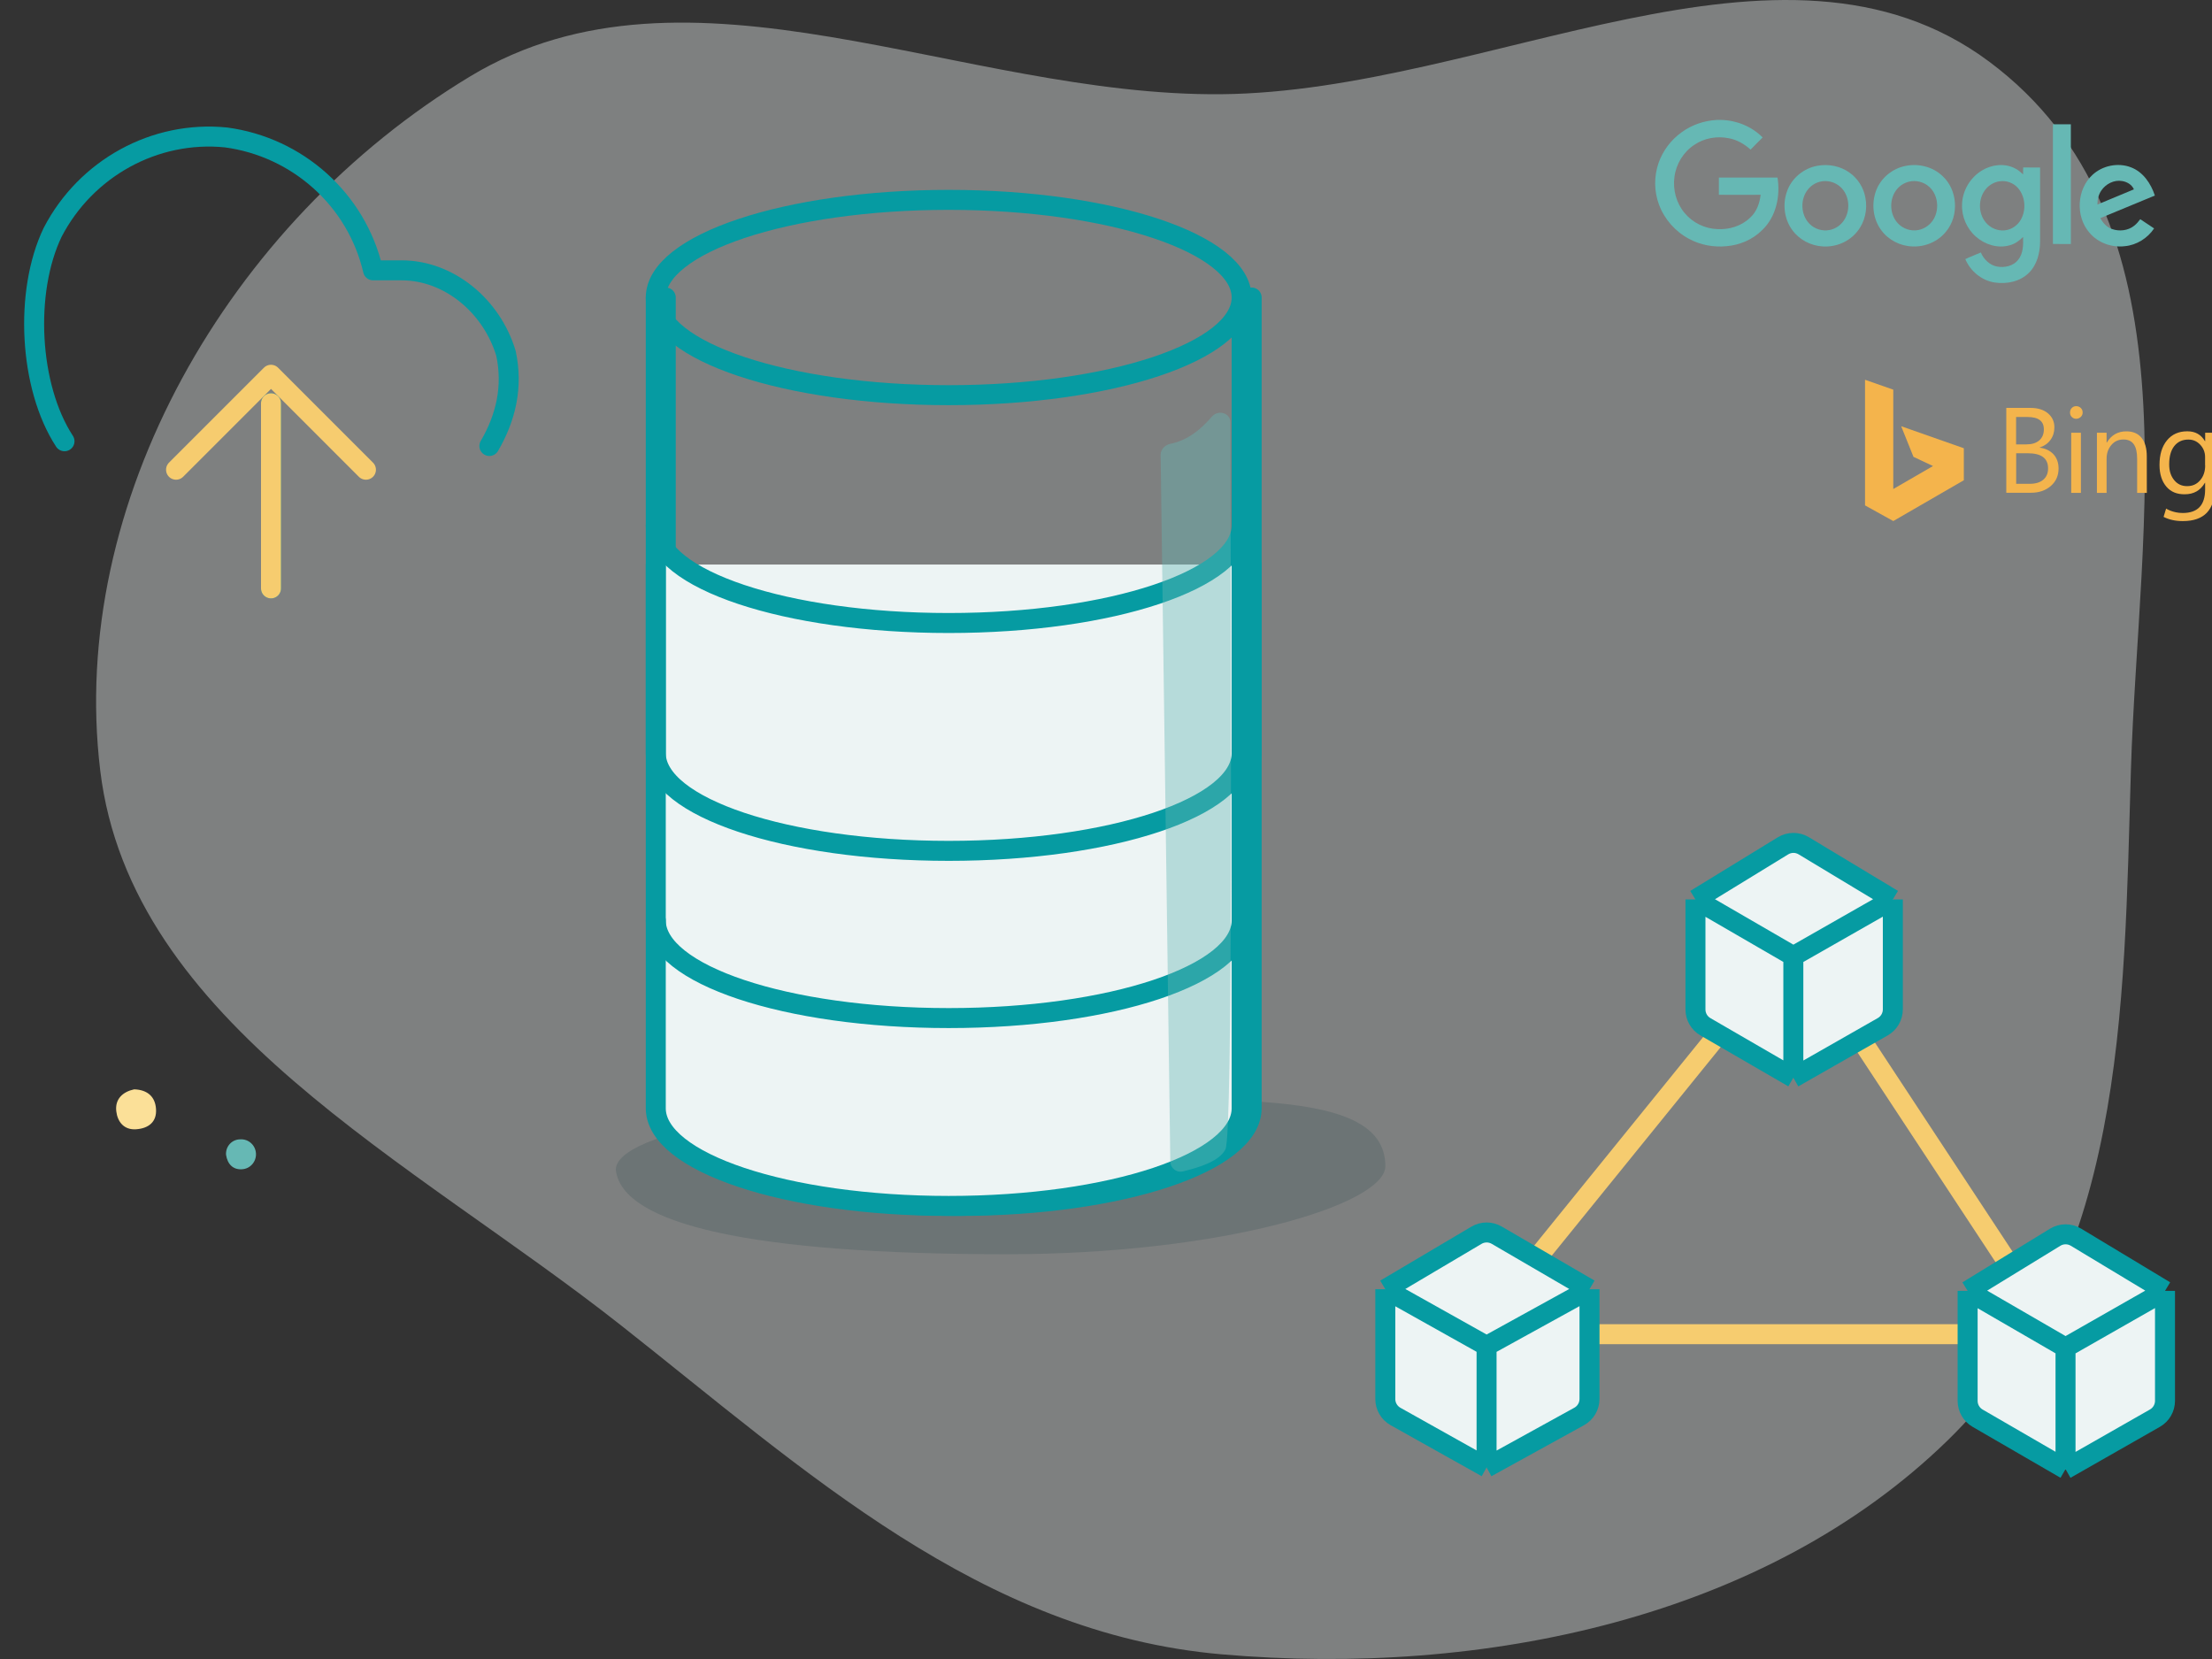 <svg width="160" height="120" viewBox="0 0 160 120" fill="none" xmlns="http://www.w3.org/2000/svg">
<rect x="0" y="0" width="160" height="120" fill="#333333" stroke="none"/>
<g clip-path="url(#clip0)">
<rect width="160" height="120" fill=""/>
<path opacity="0.4" fill-rule="evenodd" clip-rule="evenodd" d="M154.134 55.726C154.68 37.661 159.1 15.775 143.863 4.444C128.865 -6.71 107.614 6.626 88.363 6.814C69.528 6.998 49.797 -3.997 34.023 5.516C16.444 16.116 4.924 36.449 7.249 55.726C9.456 74.024 29.762 83.918 44.92 95.867C58.234 106.361 70.94 118.145 88.363 119.662C107.365 121.317 127.696 117.002 140.845 104.22C153.77 91.656 153.61 73.054 154.134 55.726Z" fill="#EDF4F4"/>
<path opacity="0.2" d="M100.206 84.351C100.206 87.125 88.431 90.722 72.816 90.722C54.409 90.722 44.985 88.581 44.543 84.615C44.543 81.841 57.201 79.593 72.816 79.593C88.431 79.593 100.206 78.535 100.206 84.351Z" fill="#24484B"/>
<path d="M48.156 40.843V80.165C48.156 84.074 57.574 87.228 69.346 87.228C81.117 87.228 90.535 84.074 90.535 80.165V40.843" fill="#EDF4F4"/>
<path d="M48.156 40.843V80.165C48.156 84.074 57.574 87.228 69.346 87.228C81.117 87.228 90.535 84.074 90.535 80.165V40.843" stroke="#069BA2" stroke-width="1.446" stroke-linecap="round" stroke-linejoin="round"/>
<path d="M48.156 21.52V54.481C48.156 58.39 57.574 61.545 69.346 61.545C81.117 61.545 90.535 58.39 90.535 54.481V21.52" stroke="#069BA2" stroke-width="1.446" stroke-linecap="round" stroke-linejoin="round"/>
<path d="M47.434 40.843V80.165C47.434 84.074 56.851 87.228 68.623 87.228C80.395 87.228 89.812 84.074 89.812 80.165V40.843" fill="#EDF4F4"/>
<path d="M47.434 40.843V80.165C47.434 84.074 56.851 87.228 68.623 87.228C80.395 87.228 89.812 84.074 89.812 80.165V40.843" stroke="#069BA2" stroke-width="1.446" stroke-linecap="round" stroke-linejoin="round"/>
<path d="M89.812 38.001C89.812 41.909 80.395 45.064 68.623 45.064C56.851 45.064 47.434 41.909 47.434 38.001" stroke="#069BA2" stroke-width="1.446" stroke-linecap="round" stroke-linejoin="round"/>
<path d="M89.812 66.577C89.812 70.485 80.395 73.64 68.623 73.64C56.851 73.64 47.434 70.485 47.434 66.577" stroke="#069BA2" stroke-width="1.446" stroke-linecap="round" stroke-linejoin="round"/>
<path d="M47.434 21.52V54.481C47.434 58.39 56.851 61.545 68.623 61.545C80.395 61.545 89.812 58.39 89.812 54.481V21.52" stroke="#069BA2" stroke-width="1.446" stroke-linecap="round" stroke-linejoin="round"/>
<path d="M68.623 28.584C80.325 28.584 89.812 25.421 89.812 21.521C89.812 17.62 80.325 14.457 68.623 14.457C56.92 14.457 47.434 17.62 47.434 21.521C47.434 25.421 56.92 28.584 68.623 28.584Z" stroke="#069BA2" stroke-width="1.446" stroke-linecap="round" stroke-linejoin="round"/>
<path opacity="0.4" d="M84.67 32.098C85.924 31.853 86.915 31.007 87.642 30.151C88.105 29.606 89.002 29.853 89.003 30.568C89.019 48.47 89.193 82.027 88.64 83.132C88.199 84.015 86.677 84.462 85.553 84.732C85.099 84.841 84.658 84.493 84.652 84.027L83.951 32.901C83.946 32.498 84.275 32.175 84.67 32.098Z" fill="#66B8B4"/>
<path d="M108.619 94.15L128.599 69.488C129.215 68.728 130.392 68.786 130.93 69.603L147.164 94.266C147.797 95.227 147.107 96.506 145.956 96.506H109.743C108.526 96.506 107.854 95.096 108.619 94.15Z" stroke="#F6CC6F" stroke-width="1.446"/>
<path d="M100.203 93.253L106.797 89.349C107.248 89.082 107.809 89.08 108.262 89.344L114.973 93.253V101.19C114.973 101.717 114.686 102.202 114.225 102.457L107.528 106.147L100.942 102.458C100.486 102.203 100.203 101.72 100.203 101.197V93.253Z" fill="#EDF4F4"/>
<path d="M100.203 93.253L106.797 89.349C107.248 89.082 107.809 89.08 108.262 89.344L114.973 93.253M100.203 93.253L107.528 97.356M100.203 93.253V101.197C100.203 101.72 100.486 102.203 100.942 102.458L107.528 106.147M107.528 97.356L114.973 93.253M107.528 97.356V106.147M114.973 93.253V101.19C114.973 101.717 114.686 102.202 114.225 102.457L107.528 106.147" stroke="#069BA2" stroke-width="1.446"/>
<path d="M142.324 93.372L148.656 89.493C149.116 89.212 149.695 89.21 150.157 89.488L156.601 93.372V101.323C156.601 101.842 156.323 102.322 155.872 102.579L149.405 106.266L143.045 102.581C142.599 102.322 142.324 101.846 142.324 101.33V93.372Z" fill="#EDF4F4"/>
<path d="M142.324 93.372L148.656 89.493C149.116 89.212 149.695 89.21 150.157 89.488L156.601 93.372M142.324 93.372L149.405 97.474M142.324 93.372V101.33C142.324 101.846 142.599 102.322 143.045 102.581L149.405 106.266M149.405 97.474L156.601 93.372M149.405 97.474V106.266M156.601 93.372V101.323C156.601 101.842 156.323 102.322 155.872 102.579L149.405 106.266" stroke="#069BA2" stroke-width="1.446"/>
<path d="M122.637 65.06L128.968 61.182C129.428 60.9 130.007 60.898 130.47 61.177L136.914 65.06V73.011C136.914 73.531 136.635 74.01 136.184 74.267L129.717 77.954L123.358 74.269C122.911 74.011 122.637 73.534 122.637 73.018V65.06Z" fill="#EDF4F4"/>
<path d="M122.637 65.06L128.968 61.182C129.428 60.9 130.007 60.898 130.47 61.177L136.914 65.06M122.637 65.06L129.717 69.163M122.637 65.06V73.018C122.637 73.534 122.911 74.011 123.358 74.269L129.717 77.954M129.717 69.163L136.914 65.06M129.717 69.163V77.954M136.914 65.06V73.011C136.914 73.531 136.635 74.01 136.184 74.267L129.717 77.954" stroke="#069BA2" stroke-width="1.446"/>
<path d="M35.397 32.259C36.599 30.199 37.114 27.967 36.599 25.563C35.569 22.129 32.479 19.554 29.045 19.554H26.985C25.783 14.403 21.491 10.626 16.34 9.94C11.19 9.425 6.211 12.171 3.807 16.807C1.747 21.099 2.09 27.967 4.665 31.916M19.602 29.169V42.56" stroke="#069BA2" stroke-width="1.446" stroke-linecap="round" stroke-linejoin="round"/>
<path d="M19.602 29.169V42.56" stroke="#F6CC6F" stroke-width="1.446" stroke-linecap="round" stroke-linejoin="round"/>
<path d="M26.469 33.976L19.602 27.108L12.734 33.976" stroke="#F6CC6F" stroke-width="1.446" stroke-linecap="round" stroke-linejoin="round"/>
<path d="M124.174 8.675H124.496C125.611 8.699 126.709 9.148 127.498 9.942C127.206 10.239 126.909 10.524 126.624 10.822C126.182 10.421 125.648 10.112 125.066 10.003C124.204 9.821 123.277 9.985 122.555 10.476C121.767 10.991 121.233 11.865 121.118 12.799C120.99 13.72 121.251 14.691 121.851 15.406C122.428 16.104 123.307 16.541 124.217 16.571C125.066 16.619 125.951 16.358 126.57 15.764C127.055 15.346 127.279 14.709 127.352 14.09C126.345 14.09 125.339 14.097 124.332 14.09V12.841H128.571C128.789 14.181 128.474 15.691 127.455 16.65C126.776 17.329 125.836 17.729 124.878 17.808C123.95 17.899 122.992 17.723 122.167 17.274C121.178 16.747 120.39 15.855 120.002 14.806C119.638 13.842 119.632 12.75 119.971 11.78C120.281 10.894 120.875 10.112 121.639 9.566C122.373 9.027 123.265 8.729 124.174 8.675Z" fill="#66B8B4"/>
<path d="M148.492 8.99H149.79V17.65C149.359 17.65 148.923 17.656 148.492 17.644C148.498 14.763 148.492 11.876 148.492 8.99Z" fill="#66B8B4"/>
<path d="M131.456 11.992C132.257 11.841 133.124 12.011 133.785 12.49C134.386 12.914 134.804 13.581 134.931 14.309C135.095 15.152 134.889 16.074 134.343 16.741C133.755 17.487 132.791 17.887 131.851 17.826C130.989 17.778 130.153 17.347 129.643 16.644C129.067 15.867 128.928 14.8 129.243 13.89C129.558 12.914 130.45 12.168 131.456 11.992ZM131.638 13.145C131.311 13.229 131.008 13.417 130.789 13.684C130.201 14.388 130.237 15.534 130.886 16.189C131.256 16.565 131.814 16.741 132.33 16.638C132.809 16.553 133.227 16.231 133.458 15.807C133.858 15.085 133.743 14.091 133.13 13.527C132.736 13.163 132.16 13.011 131.638 13.145Z" fill="#66B8B4"/>
<path d="M137.884 11.992C138.8 11.816 139.801 12.071 140.486 12.713C141.602 13.714 141.723 15.588 140.771 16.74C140.195 17.468 139.261 17.868 138.339 17.826C137.46 17.802 136.592 17.365 136.071 16.643C135.483 15.849 135.355 14.757 135.689 13.829C136.022 12.883 136.896 12.162 137.884 11.992ZM138.066 13.144C137.739 13.229 137.435 13.417 137.217 13.678C136.635 14.369 136.659 15.497 137.284 16.158C137.654 16.552 138.23 16.746 138.764 16.637C139.237 16.546 139.661 16.231 139.892 15.806C140.286 15.079 140.171 14.084 139.552 13.52C139.158 13.156 138.582 13.011 138.066 13.144Z" fill="#66B8B4"/>
<path d="M143.339 12.344C144.037 11.907 144.965 11.786 145.717 12.162C145.953 12.265 146.147 12.441 146.335 12.617C146.341 12.453 146.335 12.283 146.341 12.113C146.748 12.119 147.154 12.113 147.566 12.119V17.468C147.56 18.275 147.354 19.13 146.772 19.718C146.135 20.367 145.159 20.567 144.279 20.434C143.339 20.294 142.521 19.609 142.157 18.742C142.521 18.566 142.903 18.426 143.279 18.263C143.491 18.76 143.922 19.184 144.461 19.282C145.001 19.378 145.626 19.245 145.977 18.796C146.353 18.335 146.353 17.705 146.335 17.141C146.056 17.414 145.735 17.656 145.347 17.747C144.504 17.984 143.576 17.693 142.927 17.122C142.272 16.552 141.884 15.673 141.92 14.8C141.939 13.811 142.496 12.859 143.339 12.344ZM144.595 13.12C144.225 13.181 143.879 13.387 143.643 13.672C143.073 14.351 143.073 15.437 143.649 16.104C143.976 16.498 144.504 16.716 145.013 16.662C145.492 16.613 145.935 16.31 146.172 15.891C146.572 15.182 146.505 14.218 145.965 13.599C145.632 13.217 145.098 13.029 144.595 13.12Z" fill="#66B8B4"/>
<path d="M151.349 12.653C152.077 11.974 153.199 11.743 154.133 12.101C155.018 12.434 155.582 13.277 155.867 14.145C154.551 14.691 153.241 15.23 151.925 15.776C152.107 16.122 152.386 16.437 152.762 16.564C153.29 16.752 153.921 16.686 154.363 16.334C154.539 16.201 154.679 16.025 154.812 15.855C155.146 16.079 155.479 16.298 155.813 16.522C155.34 17.232 154.545 17.729 153.69 17.808C152.744 17.923 151.737 17.559 151.125 16.819C150.118 15.655 150.215 13.702 151.349 12.653ZM151.998 13.775C151.792 14.072 151.707 14.436 151.713 14.794C152.592 14.43 153.472 14.066 154.351 13.696C154.206 13.356 153.854 13.15 153.496 13.095C152.92 12.992 152.32 13.302 151.998 13.775Z" fill="#66B8B4"/>
<path d="M134.902 27.47L136.946 28.185V35.371L139.82 33.709L138.407 33.045L137.517 30.83L142.05 32.423V34.737L136.946 37.689L134.902 36.556V27.47Z" fill="#F4B44C"/>
<path d="M148.529 32.853C148.28 32.592 147.949 32.435 147.538 32.381V32.369C147.868 32.258 148.13 32.078 148.316 31.819C148.505 31.564 148.599 31.26 148.599 30.909C148.599 30.491 148.442 30.157 148.133 29.896C147.82 29.634 147.402 29.505 146.867 29.505H145.121V35.642H146.909C147.484 35.642 147.961 35.48 148.337 35.155C148.713 34.831 148.902 34.404 148.902 33.881C148.899 33.466 148.776 33.121 148.529 32.853ZM145.836 30.163H146.663C147.447 30.163 147.838 30.461 147.838 31.056C147.838 31.401 147.724 31.666 147.499 31.861C147.273 32.051 146.967 32.144 146.567 32.144H145.83V30.163H145.836ZM147.796 34.699C147.565 34.897 147.237 34.996 146.813 34.996H145.836V32.784H146.663C147.652 32.784 148.142 33.145 148.142 33.872C148.148 34.224 148.028 34.5 147.796 34.699Z" fill="#F4B44C"/>
<path d="M150.178 30.292C150.052 30.292 149.947 30.25 149.86 30.163C149.77 30.073 149.73 29.971 149.73 29.838C149.73 29.709 149.773 29.598 149.86 29.508C149.95 29.418 150.052 29.378 150.178 29.378C150.308 29.378 150.413 29.421 150.509 29.508C150.599 29.598 150.644 29.706 150.644 29.838C150.644 29.965 150.596 30.07 150.509 30.157C150.413 30.244 150.302 30.292 150.178 30.292Z" fill="#F4B44C"/>
<path d="M149.816 31.302H150.517V35.651H149.816V31.302Z" fill="#F4B44C"/>
<path d="M155.286 35.651H154.585V33.183C154.585 32.252 154.273 31.789 153.593 31.789C153.242 31.789 152.95 31.918 152.722 32.185C152.493 32.453 152.376 32.781 152.376 33.183V35.651H151.676V31.302H152.376V32.014H152.391C152.722 31.461 153.197 31.2 153.804 31.2C154.285 31.2 154.651 31.356 154.901 31.666C155.156 31.975 155.283 32.423 155.283 33.009L155.286 35.651Z" fill="#F4B44C"/>
<path d="M159.506 31.302V31.909H159.491C159.203 31.434 158.8 31.197 158.211 31.197C157.589 31.197 157.099 31.416 156.741 31.855C156.38 32.294 156.203 32.886 156.203 33.631C156.203 34.29 156.371 34.812 156.699 35.2C157.033 35.591 157.472 35.753 158.016 35.753C158.686 35.753 159.155 35.483 159.488 34.921H159.503V35.396C159.503 36.541 158.965 37.106 157.883 37.106C157.156 37.106 156.681 36.787 156.681 36.787L156.498 37.388C156.906 37.593 157.348 37.692 157.892 37.692C159.434 37.692 160.204 36.886 160.204 35.278V31.302H159.506ZM159.506 33.67C159.506 34.109 159.38 34.464 159.137 34.746C158.89 35.029 158.587 35.164 158.196 35.164C157.808 35.164 157.496 35.017 157.261 34.725C157.027 34.434 156.903 34.076 156.903 33.589C156.903 33.018 157.024 32.579 157.27 32.267C157.517 31.954 157.856 31.795 158.289 31.795C158.641 31.795 158.911 31.921 159.146 32.165C159.38 32.414 159.5 32.715 159.5 33.057V33.664L159.506 33.67Z" fill="#F4B44C"/>
<path d="M9.703 78.795C8.873 78.974 8.307 79.498 8.411 80.382C8.498 81.12 8.947 81.745 9.845 81.683C10.743 81.621 11.35 81.153 11.285 80.216C11.227 79.338 10.681 78.825 9.703 78.795Z" fill="#FBE098"/>
<path d="M16.351 83.535C16.459 84.221 16.863 84.621 17.518 84.575C17.658 84.565 17.795 84.528 17.921 84.466C18.046 84.403 18.159 84.315 18.251 84.208C18.343 84.101 18.414 83.977 18.459 83.842C18.505 83.707 18.523 83.565 18.514 83.423C18.505 83.281 18.468 83.142 18.407 83.015C18.345 82.887 18.259 82.773 18.153 82.679C18.048 82.585 17.925 82.513 17.793 82.467C17.66 82.422 17.52 82.403 17.38 82.412C17.238 82.411 17.097 82.44 16.967 82.497C16.836 82.554 16.719 82.638 16.622 82.743C16.525 82.849 16.451 82.974 16.404 83.11C16.358 83.246 16.34 83.391 16.351 83.535Z" fill="#66B8B4"/>
</g>
<defs>
<clipPath id="clip0">
<rect width="160" height="120" fill="white"/>
</clipPath>
</defs>
</svg>
